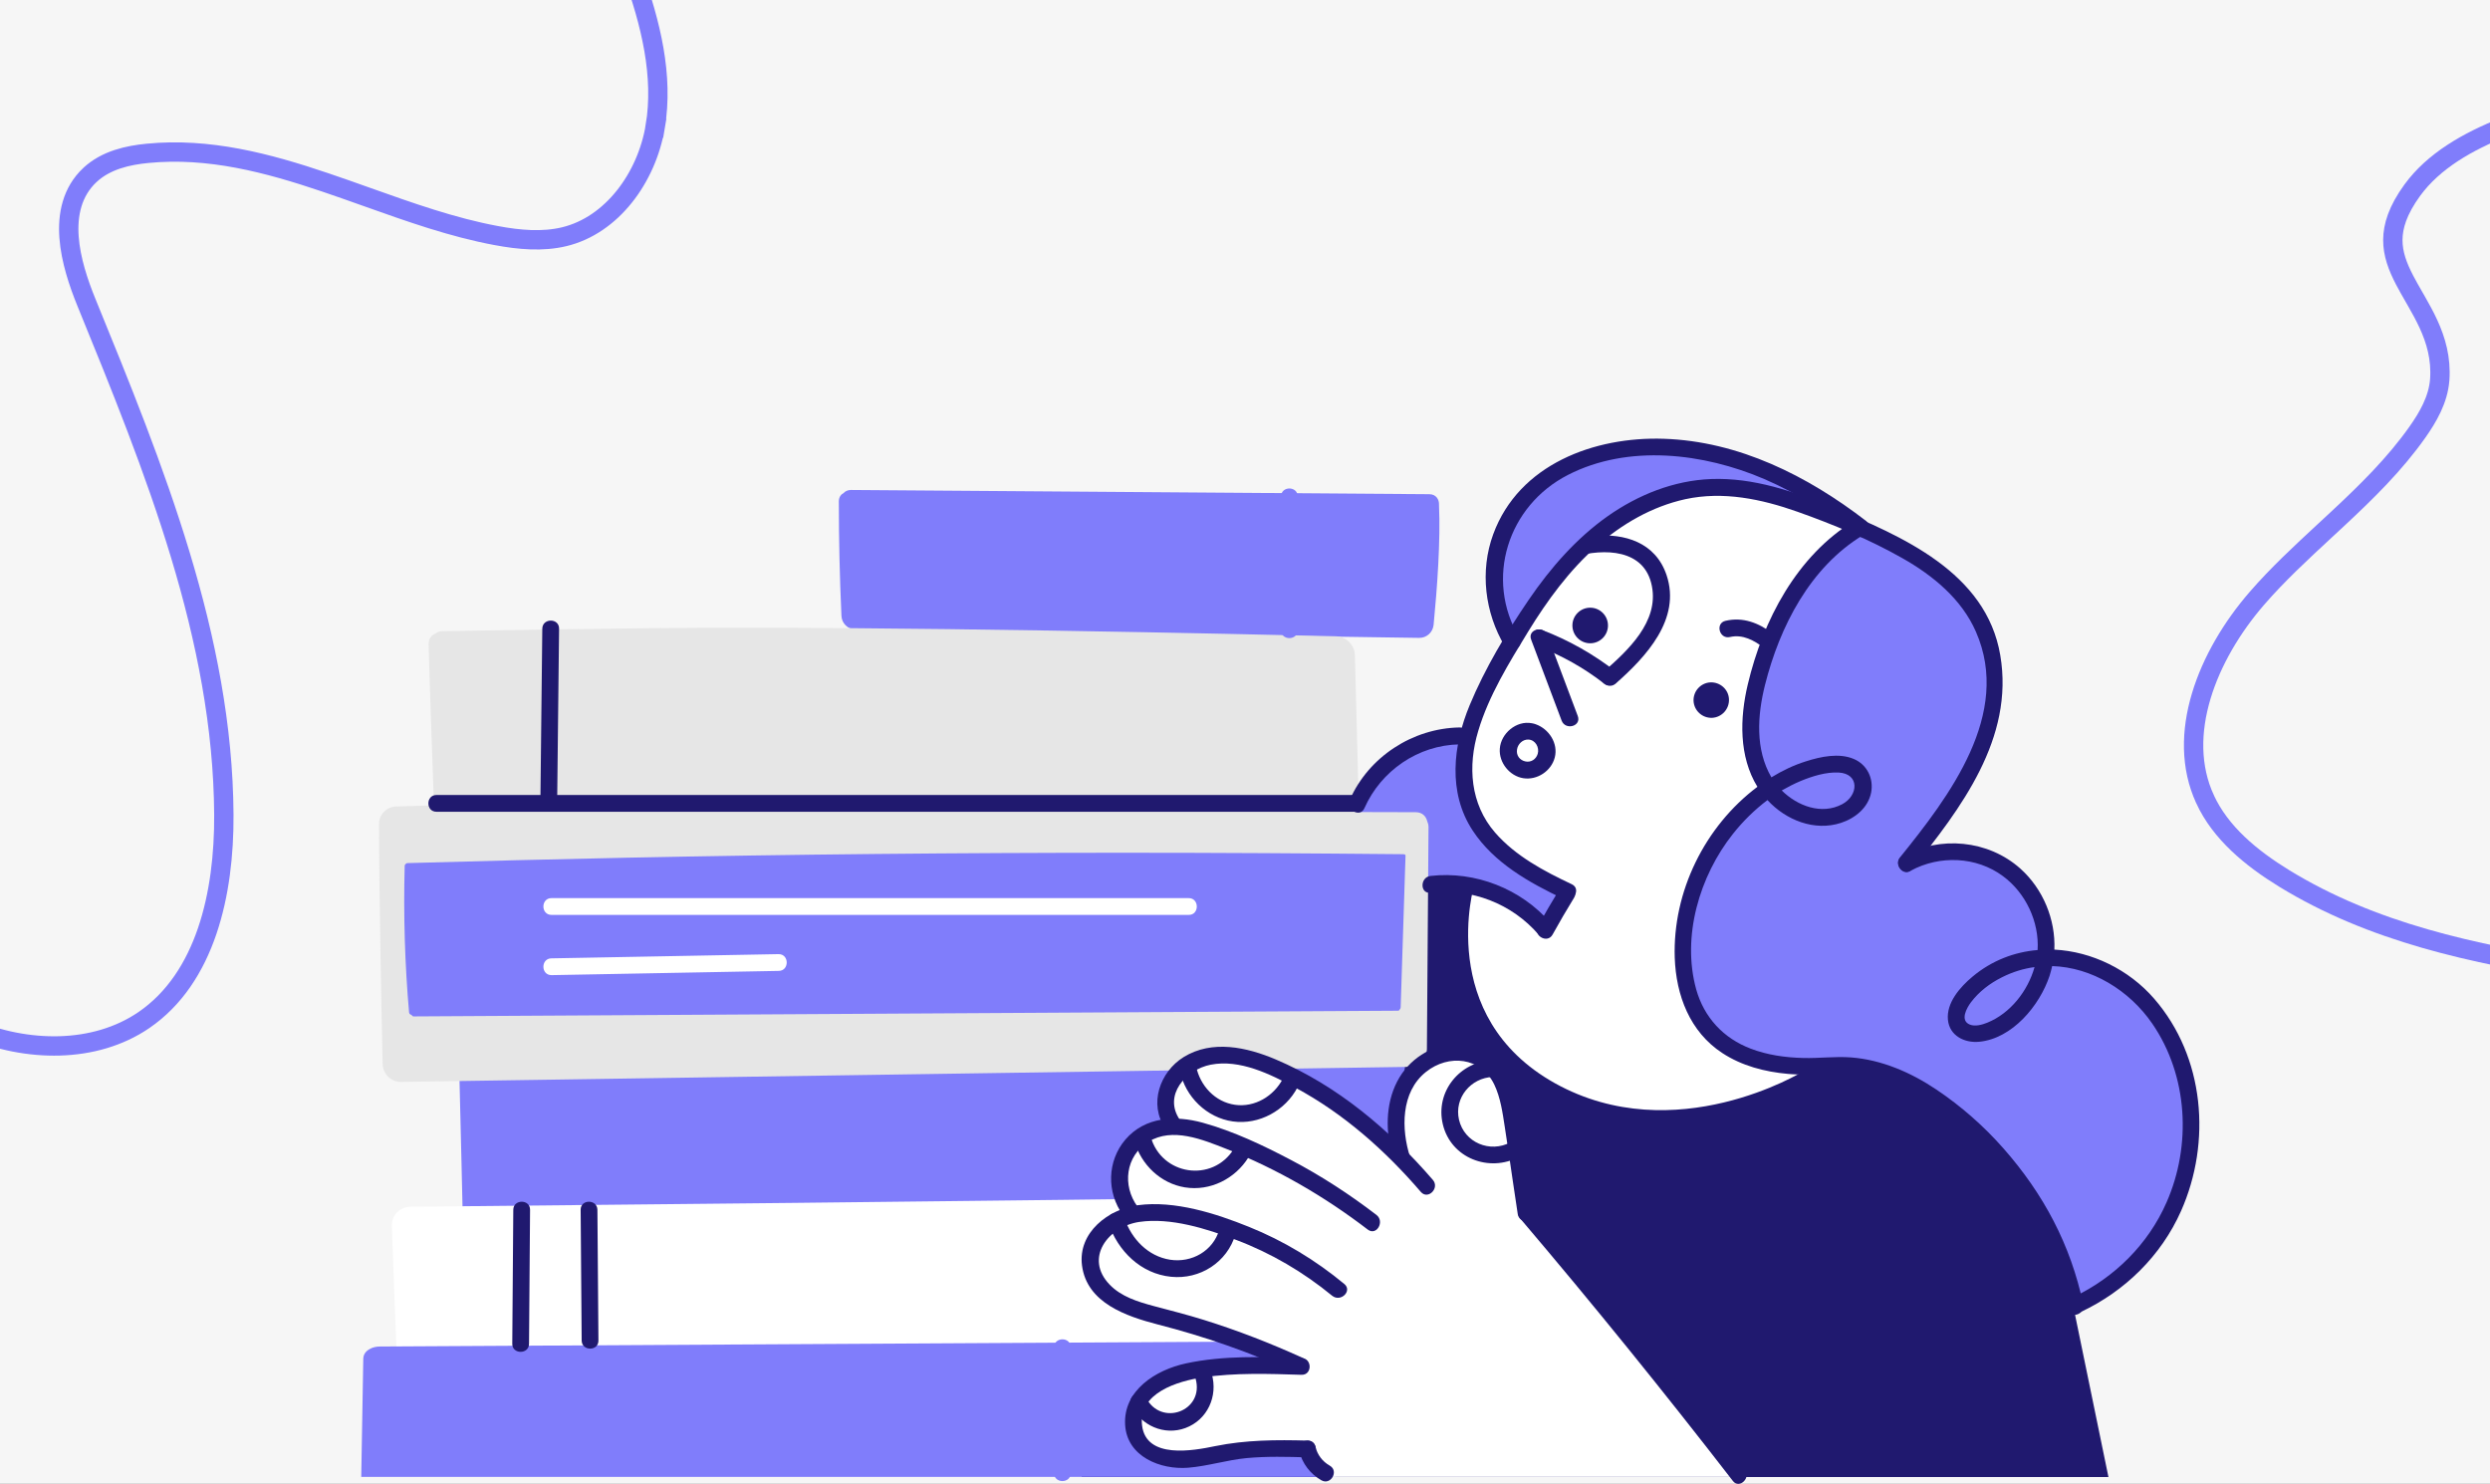 <?xml version="1.0" encoding="UTF-8"?> <svg xmlns="http://www.w3.org/2000/svg" width="386" height="230" viewBox="0 0 386 230" fill="none"><rect x="0" y="0" width="386" height="230" fill="#808080" stroke="none"/> <g clip-path="url(#clip0_901_297)"> <rect width="386" height="230" fill="#F6F6F6"></rect> <path d="M331.937 154.448C325.835 149.79 316.954 148.229 316.954 148.229C316.954 148.229 317.609 137.488 310.445 134.119C303.281 130.749 295.62 133.463 295.62 133.463C295.62 133.463 305.292 121.636 307.846 114.672C310.377 107.707 314.287 93.212 287.529 80.707C287.529 80.707 271.484 69.559 258.919 69.129C246.331 68.677 236.455 74.692 234.014 80.526C231.574 86.36 230.692 95.224 234.014 99.747L230.624 114.694C230.624 114.694 226.602 112.207 217.924 116.413C209.246 120.596 208.025 128.94 208.025 128.94L230.624 163.131L321.519 202.5C321.519 202.5 333.293 197.322 337.406 185.247C341.474 173.104 338.039 159.106 331.937 154.448Z" fill="#807DFB"></path> <path d="M226.963 136.991C226.963 136.991 216.432 161.548 242.85 172.425C269.269 183.302 282.603 165.754 282.603 165.754C282.603 165.754 263.28 164.533 261.178 153.521C261.178 153.521 259.19 139.953 264.614 132.966C270.06 125.956 274.15 122.925 274.15 122.925C274.15 122.925 267.461 114.83 273.54 101.669C279.619 88.508 287.62 81.657 287.62 81.657C287.62 81.657 276.297 76.071 265.721 75.913C255.144 75.755 247.235 80.91 240.319 90.34C233.404 99.747 226.15 111.619 226.918 119.669C227.664 127.742 235.235 134.164 242.85 138.506L239.913 144.136C239.913 144.159 230.263 137.646 226.963 136.991Z" fill="white"></path> <path d="M167.686 228.98H326.852L320.796 199.56C317.135 182.126 302.648 168.626 285.157 165.279L279.484 166.116C279.484 166.116 259.665 178.282 241.043 167.925C222.444 157.546 228.545 137.126 228.545 137.126C213.878 135.814 170.42 144.792 170.42 144.792L167.686 228.98Z" fill="#20196F"></path> <path d="M216.477 163.244C179.256 162.272 141.99 162.453 104.769 163.832C94.238 164.217 83.707 164.714 73.175 165.28C72.723 165.302 72.384 165.506 72.158 165.777C71.616 166.048 71.209 166.591 71.232 167.405C71.39 173.375 71.729 188.367 71.729 188.367C71.729 188.367 110.69 189.724 129.041 188.797C147.369 187.893 165.697 186.988 184.025 186.061C194.307 185.541 204.568 185.043 214.85 184.523C215.664 184.478 216.184 183.913 216.251 183.121C216.794 176.97 217.313 170.797 217.856 164.646C217.969 163.878 217.2 163.267 216.477 163.244Z" fill="#807DFB"></path> <path d="M204.477 207.95C203.709 200.782 203.641 195.762 203.867 188.571C204.183 186.671 204.251 185.473 201.743 185.518C160.002 186.151 79.955 186.92 63.593 187.078C61.966 187.101 60.678 188.435 60.746 190.063C60.926 195.038 61.288 205.056 61.514 210.257C61.582 212.021 64.023 212.066 65.944 211.749C100.882 212.676 191.302 211.727 201.539 211.41C201.72 211.41 201.878 211.387 202.036 211.342C203.234 211.681 204.613 209.103 204.477 207.95Z" fill="white"></path> <path d="M207.121 228.98C206.601 222.716 206.127 214.033 205.991 209.85C205.969 209.352 205.652 208.99 205.223 208.764C204.816 208.289 204.093 207.927 203.076 207.927C155.03 208.199 106.984 208.47 58.938 208.742C58.305 208.742 57.763 208.877 57.379 209.103C56.768 209.397 56.339 209.917 56.316 210.618C56.226 215.028 56.09 223.101 56 228.958H207.121V228.98Z" fill="#807DFB"></path> <path d="M223.076 78.31C223.076 78.287 223.076 78.287 223.076 78.264C223.122 77.451 222.624 76.614 221.585 76.614C191.686 76.388 161.787 76.184 131.911 75.958C131.436 75.958 131.052 76.139 130.804 76.41C130.374 76.636 130.035 77.066 130.035 77.722C130.035 83.646 130.171 89.548 130.442 95.473C130.487 96.649 131.459 97.576 132.634 97.599L219.98 98.888C221.155 98.91 222.127 98.028 222.24 96.852C222.805 91.018 223.325 83.737 223.076 78.31Z" fill="#807DFB"></path> <path d="M221.246 127.312C221.065 126.543 220.477 125.91 219.46 125.91C216.771 125.91 213.833 125.91 210.669 125.887L210.036 101.601C209.991 99.973 208.703 98.684 207.076 98.639C193.697 98.322 136.792 97.011 102.08 97.372C90.916 97.486 79.774 97.644 68.61 97.847C68.181 97.847 67.819 97.983 67.548 98.186C66.915 98.435 66.418 99.001 66.441 99.905C66.621 106.712 67.096 119.669 67.277 124.847L61.401 125.028C59.91 125.073 58.734 126.294 58.757 127.764C58.779 139.365 59.164 158.133 59.322 164.963C59.367 166.523 60.633 167.744 62.192 167.721L218.398 165.392C219.935 165.37 221.178 164.126 221.2 162.588C221.246 155.782 221.381 138.053 221.449 128.194C221.449 127.855 221.359 127.561 221.246 127.312Z" fill="#E6E6E6"></path> <path d="M310.083 101.579C307.914 88.712 294.806 83.104 284.094 78.672C278.128 76.184 271.8 74.013 265.247 74.262C259.461 74.488 253.947 76.704 249.246 80.006C244.342 83.466 240.365 88.034 236.997 92.963C233.517 98.074 230.195 103.614 227.822 109.335C225.246 115.553 224.41 122.857 228.297 128.759C231.596 133.78 237.065 136.832 242.353 139.342C243.868 140.066 245.178 137.805 243.664 137.081C239.348 135.046 234.941 132.717 231.754 129.053C227.913 124.621 227.506 118.765 229.156 113.315C230.783 107.842 233.947 102.732 236.907 97.893C239.868 93.076 243.235 88.463 247.484 84.709C251.416 81.227 256.116 78.513 261.269 77.383C267.122 76.116 273.066 77.36 278.625 79.328C284.185 81.295 289.835 83.647 294.965 86.564C299.665 89.232 304.095 92.873 306.309 97.938C311.914 110.714 302.129 123.513 294.535 132.92C293.496 134.209 295.326 136.063 296.388 134.775C303.959 125.345 312.276 114.468 310.083 101.579Z" fill="#20196F"></path> <path d="M258.354 89.164C256.636 84.053 251.822 82.651 247.099 83.081C246.534 83.85 245.766 84.37 245.133 85.071C244.771 85.478 244.432 85.885 244.071 86.292C248.658 85.003 254.941 85.048 256.071 90.837C257.178 96.4 252.342 100.855 248.591 104.134C247.325 105.242 249.178 107.073 250.444 105.988C255.144 101.85 260.636 95.993 258.354 89.164Z" fill="#20196F"></path> <path d="M250.489 104.111C246.986 101.398 243.212 99.249 239.054 97.666C237.472 97.079 236.794 99.588 238.353 100.176C242.037 101.578 245.517 103.523 248.636 105.943C249.947 106.96 251.823 105.129 250.489 104.111Z" fill="#20196F"></path> <path d="M244.591 111.008C243.009 106.825 241.45 102.641 239.868 98.458C239.28 96.898 236.749 97.576 237.359 99.159C238.941 103.342 240.5 107.526 242.082 111.709C242.67 113.27 245.178 112.591 244.591 111.008Z" fill="#20196F"></path> <path d="M322.942 202.206C320.999 192.98 316.795 185.088 310.558 178.011C307.507 174.551 304.004 171.475 300.162 168.898C296.253 166.274 291.71 164.284 286.919 163.923C284.456 163.742 282.015 164.081 279.529 164.013C276.772 163.945 273.992 163.561 271.393 162.566C267.167 160.96 264.162 157.727 262.941 153.362C260.681 145.177 263.461 135.792 268.636 129.28C270.173 127.335 271.981 125.548 273.992 124.033C276.84 127.131 281.269 128.918 285.405 127.561C287.597 126.837 289.586 125.232 290.06 122.88C290.49 120.687 289.428 118.516 287.371 117.657C285.089 116.684 282.241 117.295 279.981 118.018C278.083 118.606 276.298 119.466 274.603 120.506C272.071 116.164 272.433 110.895 273.608 106.192C275.891 97.124 280.591 87.943 288.795 82.968C290.219 82.109 288.931 79.848 287.484 80.707C278.535 86.134 273.292 96.174 270.941 106.101C269.699 111.325 269.54 117.249 272.433 121.976C264.275 128.104 259.28 138.234 259.619 148.478C259.823 154.312 261.97 159.965 266.987 163.244C270.015 165.234 273.586 166.161 277.156 166.478C281.089 166.84 285.111 166.048 289.021 166.772C292.75 167.45 296.14 169.327 299.236 171.453C302.852 173.94 306.151 176.925 308.999 180.249C314.761 186.92 318.558 194.292 320.366 202.93C320.773 204.536 323.281 203.857 322.942 202.206ZM279.145 121.071C280.953 120.325 283.055 119.669 285.021 119.76C288.32 119.94 288.094 123.332 285.586 124.667C282.399 126.363 278.648 124.961 276.207 122.541C277.156 121.998 278.128 121.501 279.145 121.071Z" fill="#20196F"></path> <path d="M333.948 154.832C330.016 150.287 324.253 147.505 318.468 147.212C318.671 142.531 316.705 137.805 313.202 134.661C308.185 130.184 300.75 129.551 294.897 132.717C293.428 133.508 294.739 135.769 296.208 134.978C300.66 132.558 306.377 132.762 310.49 135.815C314.016 138.415 316.14 142.892 315.869 147.279C312.298 147.573 308.795 148.885 305.79 151.395C303.869 153 301.699 155.443 301.97 158.111C302.219 160.576 304.547 161.706 306.784 161.503C311.937 161.028 316.185 155.895 317.722 151.282C317.88 150.784 318.016 150.264 318.129 149.767C324.231 149.948 330.084 153.498 333.654 158.699C339.191 166.772 339.756 177.558 335.847 186.422C332.999 192.912 327.779 198.046 321.519 201.03C320.863 201.347 320.592 202.138 320.931 202.794C320.931 202.794 320.931 202.817 320.954 202.817C321.27 203.427 322.016 203.654 322.626 203.36C329.383 200.171 335.01 194.699 338.107 187.734C342.852 177.038 341.768 163.855 333.948 154.832ZM308.072 158.541C307.281 158.857 306.196 159.174 305.36 158.835C303.801 158.201 304.863 156.279 305.541 155.375C306.784 153.724 308.479 152.435 310.332 151.508C311.982 150.671 313.699 150.151 315.394 149.925C314.355 153.634 311.643 157.093 308.072 158.541Z" fill="#20196F"></path> <path d="M268.026 108.385C268.094 109.9 266.941 111.189 265.427 111.28C263.913 111.347 262.625 110.194 262.535 108.679C262.467 107.164 263.619 105.875 265.133 105.785C266.648 105.717 267.958 106.87 268.026 108.385Z" fill="#20196F"></path> <path d="M246.512 99.724C248.034 99.724 249.269 98.489 249.269 96.965C249.269 95.442 248.034 94.207 246.512 94.207C244.989 94.207 243.755 95.442 243.755 96.965C243.755 98.489 244.989 99.724 246.512 99.724Z" fill="#20196F"></path> <path d="M240.365 143.073C235.799 137.782 228.703 135 221.765 135.792C220.116 135.973 220.093 138.596 221.765 138.392C228.116 137.669 234.353 140.066 238.534 144.905C239.619 146.194 241.449 144.34 240.365 143.073Z" fill="#20196F"></path> <path d="M289.27 80.752C280.207 73.765 269.54 68.405 257.924 68.021C247.167 67.659 235.461 71.978 231.483 82.81C229.382 88.531 230.172 94.976 233.269 100.177C234.127 101.624 236.387 100.312 235.529 98.865C230.105 89.752 233.743 78.4 243.054 73.629C252.433 68.812 264.117 70.237 273.495 74.262C278.693 76.501 283.484 79.576 287.959 83.013C289.292 84.031 290.58 81.77 289.27 80.752Z" fill="#20196F"></path> <path d="M274.783 98.187C272.614 96.558 270.196 95.609 267.484 96.242C265.857 96.626 266.535 99.136 268.184 98.752C270.173 98.3 271.913 99.272 273.473 100.448C274.828 101.443 276.139 99.159 274.783 98.187Z" fill="#20196F"></path> <path d="M253.156 206.412C248.93 201.777 236.568 188.186 236.568 188.186C236.568 188.186 235.732 178.734 234.828 173.397C233.901 168.038 231.935 161.299 224.523 162.86C217.11 164.42 215.573 171 216.703 178.304C216.703 178.304 206.059 169.35 198.443 165.754C190.805 162.181 184.319 162.317 181.697 166.794C179.076 171.272 181.697 174.618 181.697 174.618C181.697 174.618 175.46 174.279 173.946 179.367C172.454 184.455 175.143 187.915 175.143 187.915C175.143 187.915 169.946 188.435 169.29 194.111C168.635 199.787 172.657 202.432 179.641 204.196C186.624 205.937 196.522 208.945 199.935 210.957C199.935 210.957 188.613 210.437 182.94 212.857C177.268 215.299 174.691 218.646 176.183 222.377C177.675 226.108 180.771 226.968 184.68 226.04C188.59 225.113 200.613 223.983 202.534 224.729C202.534 224.729 203.777 228.166 205.743 228.957H270.038C270.06 228.98 257.382 211.048 253.156 206.412Z" fill="white"></path> <path d="M208.387 199.041C203.935 195.355 199.008 192.37 193.629 190.199C188.432 188.096 182.104 186.083 176.431 186.83C171.844 187.418 167.075 191.058 167.731 196.169C168.476 202.003 174.623 204.061 179.482 205.327C186.737 207.181 193.81 209.646 200.635 212.767C202.149 213.468 203.483 211.206 201.946 210.505C196.974 208.244 191.867 206.254 186.646 204.626C184.047 203.812 181.426 203.156 178.804 202.455C176.364 201.799 173.81 201.008 172.024 199.154C168.024 195.016 171.798 190.154 176.59 189.43C181.494 188.707 187.076 190.493 191.618 192.212C197.019 194.247 202.059 197.209 206.511 200.872C207.844 201.935 209.697 200.103 208.387 199.041Z" fill="#20196F"></path> <path d="M213.381 188.345C209.223 185.156 204.816 182.284 200.161 179.842C195.822 177.558 191.211 175.365 186.466 174.053C182.217 172.877 177.516 173.103 174.465 176.654C171.618 179.978 171.527 184.84 174.081 188.367C175.053 189.701 177.335 188.412 176.341 187.056C173.946 183.799 174.465 179.232 178.013 177.015C181.742 174.686 186.466 176.676 190.149 178.123C197.991 181.221 205.359 185.495 212.048 190.628C213.404 191.623 214.692 189.362 213.381 188.345Z" fill="#20196F"></path> <path d="M222.127 182.918C215.393 175.116 207.302 168.287 197.765 164.239C193.29 162.34 187.912 161.141 183.482 163.877C179.799 166.161 178.036 171.181 180.657 174.935C181.607 176.292 183.867 175.003 182.917 173.624C180.251 169.802 183.844 165.799 187.686 165.053C192.206 164.171 196.929 166.523 200.793 168.604C208.296 172.629 214.737 178.35 220.274 184.794C221.381 186.038 223.212 184.184 222.127 182.918Z" fill="#20196F"></path> <path d="M237.879 187.847C237.675 186.49 237.472 185.156 237.269 183.799L236.048 175.591C235.709 173.352 235.461 171.068 234.76 168.92C233.585 165.256 231.009 162.249 227.008 161.842C223.28 161.458 219.506 163.334 217.359 166.387C215.031 169.734 214.714 174.008 215.528 177.942C215.573 177.965 215.618 177.965 215.641 177.988C216.748 178.508 217.765 179.209 218.647 180.068C218.692 179.864 218.692 179.661 218.602 179.412C217.2 175.071 217.133 169.304 221.042 166.184C224.568 163.357 229.607 163.9 231.641 168.128C232.613 170.164 232.93 172.493 233.268 174.686C233.698 177.535 234.127 180.362 234.534 183.211C234.783 184.885 235.031 186.535 235.28 188.209C235.37 188.842 235.913 189.317 236.568 189.317C237.382 189.339 237.992 188.638 237.879 187.847Z" fill="#20196F"></path> <path d="M202.714 223.327C197.878 223.191 193.132 223.214 188.364 224.186C184.996 224.887 177.674 226.244 177.042 220.975C176.431 215.932 182.601 214.101 186.42 213.535C191.482 212.789 196.658 212.97 201.765 213.128C203.437 213.174 203.437 210.573 201.765 210.528C195.799 210.347 189.675 210.098 183.821 211.365C179.211 212.36 174.081 215.525 174.42 220.93C174.736 225.837 179.912 227.872 184.183 227.533C187.234 227.284 190.194 226.334 193.245 226.04C196.386 225.746 199.55 225.837 202.714 225.927C204.409 225.973 204.409 223.372 202.714 223.327Z" fill="#20196F"></path> <path d="M270.49 227.737C259.823 213.943 248.84 200.397 237.563 187.101C236.478 185.812 234.625 187.666 235.709 188.955C247.009 202.252 257.97 215.797 268.637 229.591C269.654 230.902 271.507 229.048 270.49 227.737Z" fill="#20196F"></path> <path d="M206.149 227.216C204.997 226.561 204.228 225.543 203.912 224.254C203.505 222.626 200.997 223.304 201.404 224.955C201.878 226.877 203.121 228.505 204.839 229.478C206.285 230.314 207.596 228.053 206.149 227.216Z" fill="#20196F"></path> <path d="M234.173 177.083C230.986 178.779 227.009 177.151 226.172 173.578C225.404 170.187 228.003 167.089 231.415 166.953C233.088 166.885 233.088 164.262 231.415 164.352C226.308 164.556 222.466 169.214 223.664 174.279C224.907 179.548 230.85 181.81 235.483 179.345C236.975 178.553 235.664 176.292 234.173 177.083Z" fill="#20196F"></path> <path d="M198.872 167.224C197.471 169.915 194.533 171.701 191.46 171.272C188.364 170.842 186.036 168.31 185.426 165.325C185.087 163.674 182.578 164.375 182.917 166.026C183.731 170.006 187.053 173.284 191.121 173.85C195.189 174.415 199.279 172.154 201.155 168.536C201.901 167.043 199.641 165.732 198.872 167.224Z" fill="#20196F"></path> <path d="M191.279 178.101C187.957 183.415 180.047 182.216 178.375 176.201C177.923 174.573 175.415 175.274 175.866 176.902C176.883 180.543 179.912 183.46 183.686 184.071C187.596 184.704 191.483 182.736 193.539 179.412C194.42 177.988 192.183 176.676 191.279 178.101Z" fill="#20196F"></path> <path d="M189.019 190.628C188.047 193.93 184.748 195.807 181.381 195.287C177.946 194.744 175.437 192.076 174.33 188.91C173.787 187.327 171.256 188.005 171.821 189.611C173.313 193.952 176.838 197.457 181.539 197.932C186.014 198.385 190.24 195.694 191.528 191.329C192.025 189.701 189.494 189 189.019 190.628Z" fill="#20196F"></path> <path d="M187.844 212.993C187.392 211.387 184.861 212.066 185.335 213.694C186.782 218.759 179.934 221.269 177.629 216.611C176.883 215.096 174.623 216.43 175.369 217.923C176.906 221.021 180.499 222.581 183.753 221.382C187.189 220.116 188.838 216.43 187.844 212.993Z" fill="#20196F"></path> <path d="M64.136 157.568C63.978 157.568 63.932 157.523 63.91 157.478L63.797 157.342L63.639 157.274C63.458 157.184 63.435 157.048 63.413 156.935C62.757 149.428 62.531 141.807 62.735 134.254C62.735 134.096 62.802 134.028 62.848 133.983L62.893 133.938L62.938 133.893C62.983 133.847 63.028 133.802 63.164 133.802C74.531 133.485 85.967 133.192 97.131 132.965C122.781 132.445 148.86 132.197 174.601 132.197C188.838 132.197 203.279 132.287 217.562 132.423C217.607 132.423 217.653 132.423 217.698 132.445H217.72L217.766 132.468C217.833 132.513 217.901 132.536 217.879 132.717V132.784V132.807L217.133 156.144C217.133 156.279 217.088 156.347 217.065 156.37L216.997 156.46L216.952 156.551C216.907 156.641 216.839 156.686 216.681 156.686C211.031 156.709 205.991 156.754 200.952 156.777C195.912 156.799 190.872 156.845 185.2 156.867L64.136 157.568Z" fill="#807DFB"></path> <path d="M184.273 139.229H85.492C83.82 139.229 83.82 141.83 85.492 141.83H184.273C185.946 141.852 185.946 139.229 184.273 139.229Z" fill="white"></path> <path d="M120.702 147.913L85.492 148.568C83.82 148.568 83.82 151.169 85.492 151.169L120.702 150.513C122.374 150.513 122.374 147.913 120.702 147.913Z" fill="white"></path> <path d="M84.068 97.463C83.978 106.35 83.887 115.237 83.774 124.124C83.752 125.797 86.373 125.797 86.373 124.124C86.464 115.237 86.554 106.35 86.667 97.463C86.69 95.79 84.091 95.79 84.068 97.463Z" fill="#20196F"></path> <path d="M241.743 137.872C240.591 139.749 239.483 141.649 238.421 143.571C237.608 145.041 239.868 146.352 240.681 144.882C241.743 142.96 242.851 141.061 244.003 139.184C244.885 137.759 242.647 136.448 241.743 137.872Z" fill="#20196F"></path> <path d="M79.571 187.553C79.526 194.473 79.458 201.393 79.413 208.312C79.39 209.985 82.012 209.985 82.012 208.312C82.057 201.393 82.125 194.473 82.17 187.553C82.192 185.88 79.571 185.88 79.571 187.553Z" fill="#20196F"></path> <path d="M92.611 187.553C92.588 185.88 89.989 185.88 90.012 187.553C90.057 194.292 90.125 201.053 90.17 207.815C90.193 209.488 92.792 209.488 92.769 207.815C92.724 201.053 92.656 194.315 92.611 187.553Z" fill="#20196F"></path> <path d="M210.262 123.242H67.661C65.989 123.242 65.989 125.842 67.661 125.842H210.262C211.935 125.865 211.935 123.242 210.262 123.242Z" fill="#20196F"></path> <path d="M226.24 112.772C218.986 112.908 212.183 117.317 209.246 123.988C208.568 125.503 210.827 126.837 211.505 125.3C214.082 119.466 219.845 115.508 226.24 115.395C227.935 115.35 227.935 112.727 226.24 112.772Z" fill="#20196F"></path> <path d="M163.392 208.9V228.347C163.392 230.02 165.991 230.02 165.991 228.347V208.9C166.013 207.204 163.392 207.204 163.392 208.9Z" fill="#807DFB"></path> <path d="M198.579 76.998V97.667C198.579 99.34 201.178 99.34 201.178 97.667V76.998C201.178 75.302 198.579 75.302 198.579 76.998Z" fill="#807DFB"></path> <path d="M238.06 112.274C237.856 112.207 237.653 112.139 237.449 112.116C235.076 111.664 232.658 113.699 232.5 116.073C232.342 118.222 234.014 120.302 236.139 120.641C238.286 120.98 240.478 119.533 241.02 117.43C241.585 115.237 240.116 112.998 238.06 112.274ZM236.478 118.041C235.596 117.86 235.031 117.114 235.167 116.209C235.28 115.35 236.048 114.604 236.93 114.649C238.014 114.694 238.67 115.87 238.376 116.865C238.127 117.702 237.336 118.222 236.478 118.041Z" fill="#20196F"></path> <path d="M46.386 -93.011L46.386 -93.01C52.501 -82.078 59.491 -71.57 66.436 -61.13C69.059 -57.188 71.675 -53.255 74.235 -49.313C83.604 -34.888 92.272 -20.265 98.048 -4.267C100.874 3.577 102.9 11.745 101.572 19.645L103.051 19.893L101.572 19.645C100.247 27.528 94.872 34.927 87.452 36.701C84.113 37.497 80.53 37.196 76.905 36.515L76.902 36.514C70.153 35.258 63.6 32.926 56.945 30.557C54.768 29.782 52.58 29.004 50.371 28.258C41.5 25.261 32.383 22.836 22.841 23.774C19.883 24.062 16.446 24.794 13.954 27.114L13.951 27.116C11.139 29.745 10.447 33.31 10.705 36.797C10.961 40.267 12.166 43.869 13.405 46.9C23.932 72.664 34.55 98.878 34.701 126.314L34.701 126.314C34.772 138.561 31.851 151.602 22.301 158.14C14.677 163.35 4.099 163.169 -4.673 159.416L-4.674 159.416C-13.464 155.658 -20.658 148.845 -27.179 141.479L-27.18 141.478C-35.34 132.277 -42.592 122.265 -49.883 112.199C-52.404 108.718 -54.93 105.231 -57.499 101.769C-67.463 88.345 -78.036 75.369 -91.358 65.034C-95.035 62.18 -99.267 59.31 -104.201 58.409L-104.202 58.409C-107.162 57.87 -110.104 58.086 -112.895 58.401C-113.512 58.471 -114.119 58.545 -114.718 58.618C-116.89 58.884 -118.961 59.136 -121.048 59.127C-134.705 59.061 -145.942 47.742 -153.462 35.475C-161.798 21.867 -167.471 6.642 -170.044 -9.103L-170.044 -9.105C-171.456 -17.679 -171.882 -26.45 -169.282 -34.461C-166.684 -42.466 -160.582 -49.521 -152.698 -51.517C-148.437 -52.589 -144.062 -52.192 -139.575 -51.097C-136.071 -50.241 -132.6 -48.989 -129.098 -47.726C-128.085 -47.361 -127.069 -46.994 -126.05 -46.636L-126.048 -46.636C-121.516 -45.052 -116.433 -43.731 -111.477 -43.563C-106.511 -43.394 -101.568 -44.381 -97.46 -47.531C-93.395 -50.645 -91.156 -55.1 -90.036 -59.88C-88.917 -64.65 -88.888 -69.836 -89.309 -74.578L-89.309 -74.578C-90.467 -87.574 -93.872 -100.413 -97.224 -113.054C-98.107 -116.381 -98.986 -119.696 -99.819 -122.995C-103.839 -138.915 -106.83 -154.585 -104.459 -170.414C-103.559 -176.413 -101.798 -182.273 -97.947 -186.51L-97.947 -186.51C-90.552 -194.656 -77.294 -194.883 -66.141 -191.271C-61.462 -189.755 -56.96 -187.728 -52.374 -185.664C-51.501 -185.271 -50.626 -184.877 -49.745 -184.485C-44.278 -182.049 -38.657 -179.703 -32.668 -178.405L-32.665 -178.404C-29.984 -177.83 -26.833 -177.399 -23.866 -178.399L-23.859 -178.401C-20.723 -179.476 -18.462 -181.338 -16.608 -183.369C-15.688 -184.378 -14.858 -185.439 -14.079 -186.462C-13.91 -186.683 -13.745 -186.901 -13.582 -187.116C-12.977 -187.915 -12.399 -188.678 -11.796 -189.41C-10.274 -191.257 -8.74 -192.716 -6.757 -193.548C-4.798 -194.369 -2.22 -194.651 1.513 -193.785C6.967 -192.516 11.789 -188.875 16.249 -184.34C19.156 -181.384 21.788 -178.185 24.32 -175.109C25.708 -173.423 27.065 -171.773 28.422 -170.22L28.423 -170.218C30.561 -167.777 32.7 -165.427 34.811 -163.11C42.154 -155.046 49.143 -147.372 54.456 -137.577C56.376 -134.037 57.85 -129.648 57.989 -125.749C58.129 -121.861 56.96 -118.778 53.981 -117.163C53.103 -116.689 52.13 -116.393 50.982 -116.044C50.894 -116.017 50.804 -115.99 50.713 -115.962C49.51 -115.595 48.123 -115.154 46.866 -114.342C43.204 -111.991 42.288 -108.031 42.635 -104.164C42.982 -100.309 44.587 -96.231 46.386 -93.011Z" stroke="#807DFB" stroke-width="3"></path> <path d="M484.242 27.506L484.242 27.506C496.695 26.143 509.097 23.807 521.42 21.487C526.073 20.611 530.714 19.737 535.343 18.918C552.281 15.922 569.127 13.648 586.11 14.572C594.436 15.032 602.746 16.354 609.501 20.66L610.307 19.395L609.501 20.66C616.243 24.956 620.957 32.792 619.695 40.316C619.125 43.701 617.449 46.883 615.407 49.955L615.406 49.957C611.615 55.681 606.91 60.804 602.133 66.007C600.57 67.709 598.999 69.42 597.449 71.163C591.229 78.161 585.438 85.608 582.578 94.759C581.689 97.596 581.021 101.045 582.185 104.246L582.186 104.248C583.509 107.864 586.521 109.893 589.832 111.016C593.127 112.134 596.914 112.43 600.188 112.472C628.017 112.835 656.296 113.289 681.615 123.857L681.616 123.857C692.919 128.57 703.786 136.35 706.079 147.694C707.9 156.747 703.605 166.416 696.727 173.027L696.726 173.028C689.836 179.654 680.756 183.619 671.429 186.749L671.428 186.749C659.772 190.671 647.723 193.441 635.61 196.225C631.422 197.188 627.226 198.153 623.035 199.168C606.787 203.102 590.714 207.773 576 216.005C571.936 218.277 567.643 221.054 564.888 225.244L564.887 225.245C563.235 227.76 562.287 230.553 561.488 233.247C561.311 233.842 561.143 234.429 560.976 235.009C560.373 237.113 559.797 239.118 558.974 241.036C553.583 253.584 538.777 259.512 524.548 261.649C508.766 264.013 492.534 263.295 477.033 259.519L477.032 259.519C468.586 257.472 460.345 254.442 453.984 248.922C447.627 243.406 443.513 235.035 444.752 226.997C445.428 222.655 447.5 218.782 450.26 215.079C452.415 212.186 454.923 209.479 457.452 206.747C458.184 205.957 458.918 205.165 459.645 204.366L459.647 204.364C462.873 200.81 466.073 196.646 468.162 192.148C470.255 187.642 471.275 182.706 469.979 177.695C468.698 172.736 465.47 168.937 461.506 166.04C457.551 163.148 452.787 161.098 448.258 159.635L448.257 159.635C435.84 155.629 422.691 153.753 409.744 151.907C406.335 151.42 402.941 150.936 399.578 150.416C383.352 147.904 367.757 144.543 354.108 136.183C348.936 133.013 344.228 129.105 341.83 123.906L341.83 123.905C337.216 113.918 342.181 101.622 349.859 92.764C353.08 89.047 356.704 85.693 360.394 82.276C361.096 81.626 361.801 80.973 362.506 80.316C366.882 76.233 371.235 71.974 374.768 66.966L374.769 66.963C376.345 64.719 377.972 61.986 378.209 58.864L378.209 58.856C378.443 55.549 377.611 52.742 376.465 50.242C375.895 49 375.242 47.823 374.604 46.706C374.467 46.465 374.33 46.228 374.196 45.994C373.697 45.125 373.22 44.294 372.781 43.454C371.674 41.331 370.929 39.35 370.938 37.199C370.946 35.075 371.692 32.592 373.947 29.493C377.244 24.966 382.478 21.948 388.393 19.611C392.25 18.088 396.222 16.913 400.042 15.783C402.136 15.163 404.186 14.557 406.145 13.914L406.147 13.914C409.229 12.898 412.227 11.845 415.184 10.806C425.474 7.192 435.267 3.752 446.359 2.684C450.368 2.297 454.984 2.653 458.628 4.046C462.262 5.435 464.644 7.714 464.969 11.087C465.063 12.081 464.955 13.092 464.829 14.285C464.819 14.377 464.809 14.47 464.799 14.565C464.668 15.816 464.533 17.265 464.789 18.739C465.525 23.028 468.814 25.417 472.509 26.606C476.194 27.792 480.575 27.905 484.242 27.506Z" stroke="#807DFB" stroke-width="3"></path> </g> <defs> <clipPath id="clip0_901_297"> <rect width="386" height="230" fill="white"></rect> </clipPath> </defs> </svg> 